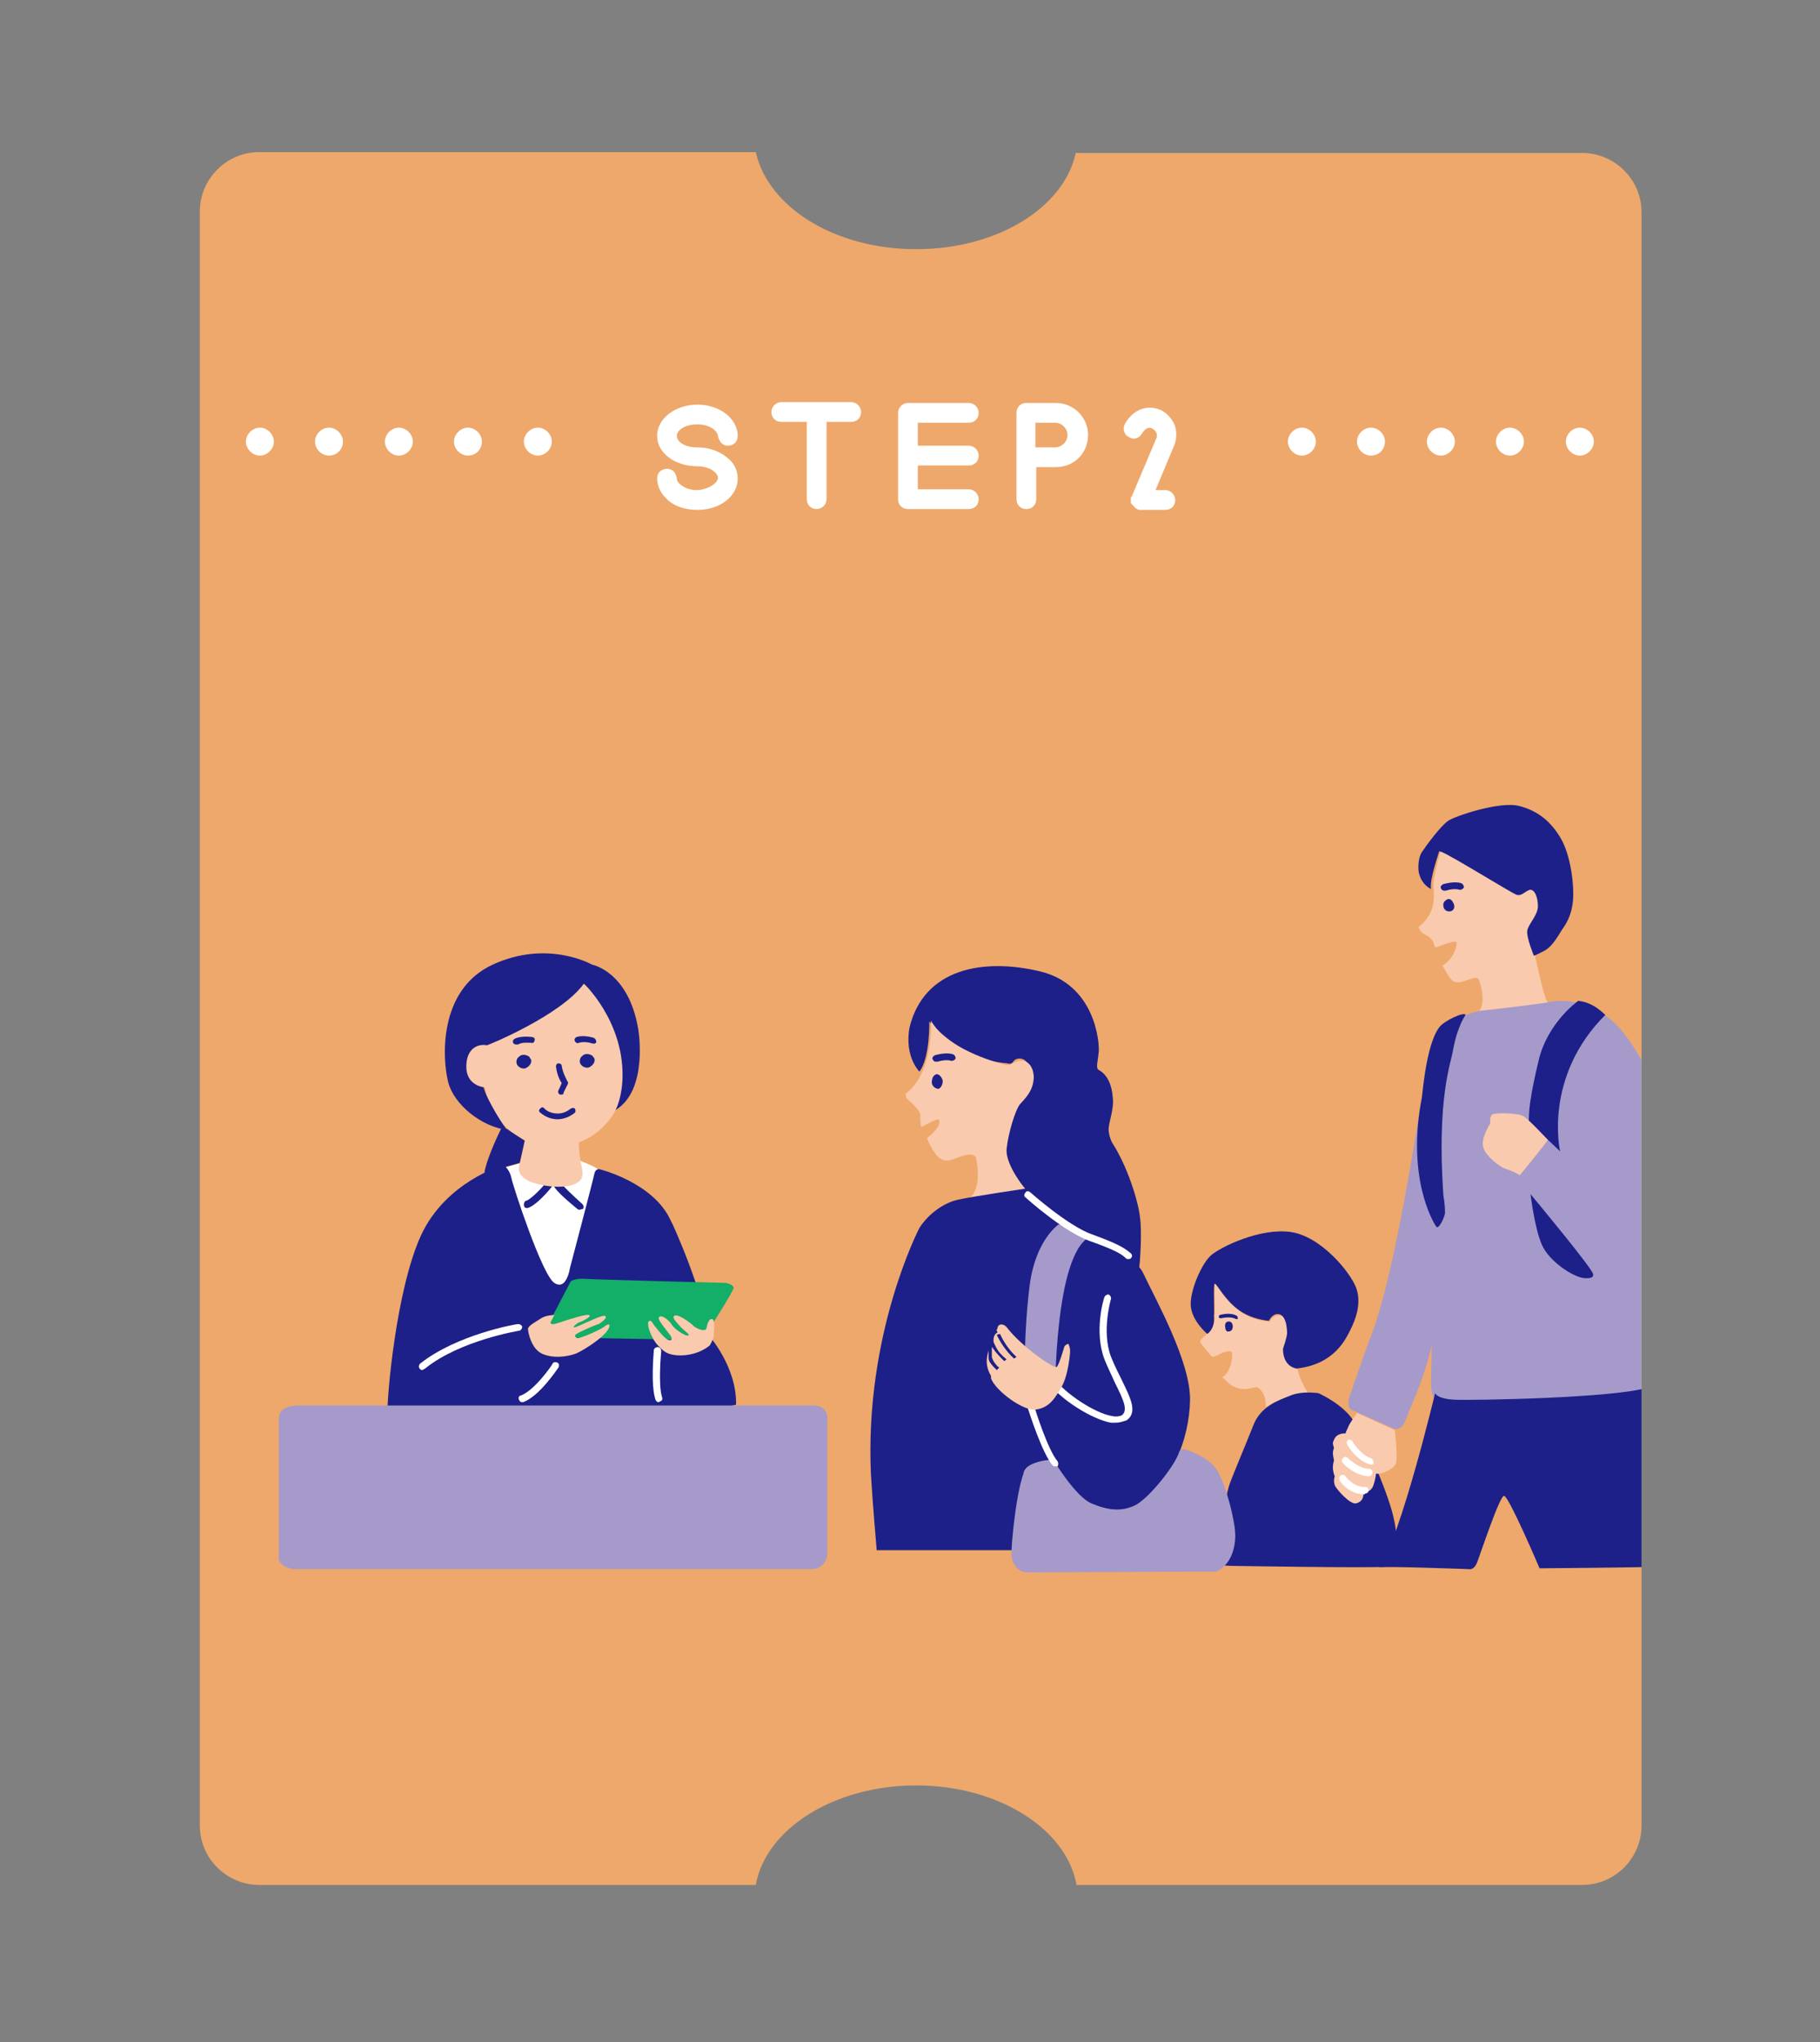 <?xml version="1.0" encoding="utf-8"?>
<!-- Generator: Adobe Illustrator 24.1.2, SVG Export Plug-In . SVG Version: 6.00 Build 0)  -->
<svg version="1.1" id="レイヤー_2" xmlns="http://www.w3.org/2000/svg" xmlns:xlink="http://www.w3.org/1999/xlink" x="0px"
	 y="0px" viewBox="0 0 221.3 248.3" style="enable-background:new 0 0 221.3 248.3;" xml:space="preserve">
<rect x="0" y="0" width="221.3" height="248.3" fill="#808080" stroke="none"/>
<style type="text/css">
	.st0{clip-path:url(#SVGID_2_);}
	.st1{fill:#EEA86B;}
	.st2{clip-path:url(#SVGID_2_);fill:#FFFFFF;}
	.st3{clip-path:url(#SVGID_2_);fill:#F9CAAD;}
	.st4{clip-path:url(#SVGID_2_);fill:#1D2088;}
	.st5{clip-path:url(#SVGID_2_);fill:#A59ACA;}
	.st6{clip-path:url(#SVGID_2_);fill:none;stroke:#1D2088;stroke-width:0.805;stroke-miterlimit:10;}
	.st7{fill:#A59ACA;}
	.st8{fill:#1D2088;}
	.st9{fill:#FFFFFF;}
	.st10{fill:#F9CAAD;}
	.st11{clip-path:url(#SVGID_2_);fill:#13AE67;}
</style>
<g>
	<defs>
		<path id="SVGID_1_" d="M111.4,30.3c-9.9,0-18-5.1-19.5-11.8H31.5c-4,0-7.2,3.3-7.2,7.2V222c0,4,3.3,7.2,7.2,7.2h60.4
			c1.2-6.8,9.5-12.1,19.5-12.1c10,0,18.3,5.3,19.5,12.1h61.5c4,0,7.2-3.3,7.2-7.2V25.8c0-4-3.3-7.2-7.2-7.2h-61.6
			C129.4,25.2,121.3,30.3,111.4,30.3z"/>
	</defs>
	<clipPath id="SVGID_2_">
		<use xlink:href="#SVGID_1_"  style="overflow:visible;"/>
	</clipPath>
	<g class="st0">
		<path class="st1" d="M111.4,30.3c-9.9,0-18-5.1-19.5-11.8H31.5c-4,0-7.2,3.3-7.2,7.2V222c0,4,3.3,7.2,7.2,7.2h60.4
			c1.2-6.8,9.5-12.1,19.5-12.1c10,0,18.3,5.3,19.5,12.1h61.5c4,0,7.2-3.3,7.2-7.2V25.8c0-4-3.3-7.2-7.2-7.2h-61.6
			C129.4,25.2,121.3,30.3,111.4,30.3z"/>
	</g>
	<path class="st2" d="M61.6,141.9l1.9-0.5c0,0,6.3-0.6,7.2-0.2c0.9,0.4,2.1,0.8,2.1,1.2c0,0.3-3.2,13.6-4.5,13.8s-2.2-1.5-2.9-3.5
		C64.7,150.7,61.3,142.3,61.6,141.9z"/>
	<path class="st3" d="M154.4,160.7c0,0,0.5-1,1.4-0.7c0.9,0.3,0.9,1.9,0.8,2.5c-0.1,0.7-0.2,0.7-0.4,1.3c-0.2,0.6,0.2,1.9,0.7,2.3
		c0.5,0.4,0.9,0.4,0.9,0.4c0.2,1.3,1.2,2.8,1.2,2.8c-2.4,0.1-5.1,1.8-5.1,1.8c0.1-1.5-0.7-2.3-1-2.4c-0.3-0.1-0.5,0.1-1.4,0.2
		c-0.9,0.1-1.9-0.4-2.4-1c-0.4-0.4-0.5-0.4-0.5-0.4c1.1-0.7,1.3-2.5,1.2-3c-0.1-0.5-1.4,0.1-1.6,0.2s-0.7,0.4-0.9,0.2
		c-0.2-0.2-1.1-1.3-1.3-1.6c-0.2-0.3,0.2-0.6,0.2-0.6c1-0.9,1.6-1.4,1.5-3.1c0-0.9,0-3.8,0-3.8S149.8,160.5,154.4,160.7z"/>
	<path class="st4" d="M149.5,190.4c-0.9-0.1-1.6,0.1-1.7-0.6s1.2-7.9,1.7-9.3c0.5-1.4,2-4.9,2.9-7.2c0.9-2.3,3-3,4.5-3.6
		c1.4-0.6,3.4-0.3,3.4-0.3s3,1.3,4.3,3.4c1.3,2.1,4.4,9.2,4.9,12c0.2,0.5,0.5,3.8,0.5,4.3s-0.5,1.2-1.5,1.4
		C167.4,190.7,149.5,190.4,149.5,190.4z"/>
	<path class="st4" d="M146.8,162.2c0,0-1.8-1.5-2-3.3c-0.2-1.8,1.3-5.3,2.5-6.3c1.2-1,5.9-3.3,9.6-2.8c3.7,0.5,7.3,4.9,8,6.8
		c0.7,1.9-0.1,3.9-0.7,5.1c-0.6,1.2-2,4.2-6.5,4.7c0,0-1.7-0.1-1.7-2.4c0,0,0.5-1.4,0.5-1.9c0-0.5-0.1-2.5-1.3-2.3
		c-0.6,0.1-0.9,0.8-0.9,0.8s-2.1-0.1-3.8-1.4c-1.6-1.2-2.6-3.2-2.8-3.1c-0.2,0.1,0,3.3-0.1,3.9C147.7,160.8,147.5,161.7,146.8,162.2
		z"/>
	<path class="st4" d="M150.4,160.4c0,0-0.1,0-0.1,0c-0.7-0.4-1.8-0.1-1.8-0.1c-0.1,0-0.2,0-0.3-0.1c0-0.1,0-0.2,0.1-0.3
		c0.1,0,1.2-0.4,2.1,0.1c0.1,0.1,0.1,0.2,0.1,0.3C150.6,160.3,150.5,160.4,150.4,160.4z"/>
	<path class="st4" d="M149,161.5c0,0-0.2-0.7,0.3-0.8c0.5-0.1,0.6,0.4,0.6,0.6c0,0.2-0.1,0.6-0.5,0.6C149.1,162,149,161.6,149,161.5
		z"/>
	<path class="st3" d="M179.9,122.9c0.8-1.2,0.1-3.3-0.1-3.8c-0.2-0.5-1.3,0.1-2.1,0.3c-0.8,0.2-1.1-0.1-1.4-0.5
		c-0.3-0.4-0.9-1.5-0.9-1.5c1.3-0.7,1.8-2.4,1.7-2.8c-0.2-0.4-2.3,0.6-2.5,0.6c-0.2,0-0.3-0.6-0.3-0.6c-0.2-0.4-0.5-0.7-1.1-1
		c-0.6-0.3-0.7-0.9-0.7-0.9c2.3-1.8,1.8-3.9,1.8-5.1c0-1.2,0.9-4.2,0.9-4.2s5.7,2.9,7.4,4.1c1.8,1.2,2,1.6,2.6,1.1
		c0.6-0.5,1.2-0.8,1.8,0c0.6,0.8,0.3,2.3-0.4,3s-0.7,2.2-0.3,3.3c0.4,1.1,1.3,6.3,1.9,7c0,0-3.1,1.2-7.3,1.2
		C180.7,123.2,179.7,123.3,179.9,122.9z"/>
	<path class="st4" d="M174,108.1c0,0-1.2-0.5-1.5-2.1c0,0-0.2-1.5,0.4-2.4c0.6-0.9,2.3-3.2,3.2-3.8c0.9-0.6,6.3-2.4,8.6-1.8
		c2.4,0.6,3.9,2,5,3.8c1.1,1.8,1.6,4.8,1.6,6.9c0,2.1-0.7,3.4-1.2,4.1c-0.5,0.7-1.2,2.2-2.3,2.8s-1.3,0.6-1.3,0.6s-0.9-2.2-0.8-3
		s1.3-1.9,1.3-3s-0.4-2.1-1-2c-0.6,0.2-1,0.8-1.6,0.6c-0.6-0.2-8-4.8-9.1-5.2l-0.3-0.1C175,103.6,173.8,106.9,174,108.1z"/>
	<path class="st4" d="M175.5,110.1c0,0-0.1-0.4,0.4-0.7s0.8,0.3,0.9,0.6c0.1,0.3,0,0.7-0.4,0.8C175.9,110.9,175.5,110.6,175.5,110.1
		z"/>
	<path class="st4" d="M175.6,108.3c-0.2,0-0.3-0.1-0.4-0.3c-0.1-0.2,0.1-0.4,0.3-0.5c0.1,0,1.3-0.4,2.2-0.1c0.2,0.1,0.3,0.3,0.3,0.5
		c-0.1,0.2-0.3,0.3-0.5,0.3c-0.6-0.2-1.4,0-1.7,0.1C175.7,108.3,175.6,108.3,175.6,108.3z"/>
	<path class="st5" d="M174.1,163.5c-0.9,4.1-2.6,7.6-3.2,9.2c-0.6,1.6-1.7,0.9-1.7,0.9l-4.7-2.1c0,0-0.9-0.2-0.4-1.7
		c0.5-1.5,1.8-5.1,2.2-6.3c3.8-9,6.5-31.3,7.5-34.6c0.9-3.4,4.1-5.3,4.1-5.3s1-0.5,2.1-0.7c1.1-0.1,7.2-0.8,8.7-1.1s5.3-0.1,8.3,3.3
		c0,0,4.8,5.4,5.5,12.7c0.8,7.3,2.7,11.1,1.7,14.3c0,0-0.5,2.7-3.3,3.5c0,0-1-0.1-0.7,2.8s1.6,9.2,0.5,10.3s-23,2-24.4,2
		c-1.4,0-2.2,0-2.3-2.4L174.1,163.5z"/>
	<path class="st3" d="M165,171.8c0,0-1,1.4-1.1,1.8c-0.2,0.4-0.3,0.7-0.3,0.7s-1.1-0.1-1.4,0.8c0,0-0.2,0.3-0.1,0.6s0.1,0.4,0.1,0.4
		s-0.2,0.4-0.1,0.9c0.1,0.5,0.1,0.6,0.1,0.6s-0.2,0.6-0.1,1.2c0.1,0.6,0.2,0.7,0.2,0.7s-0.2,0.5,0,1.1c0.2,0.5,1.9,2.4,2.6,2.2
		c0.8-0.2,0.9-0.8,0.9-1.3c0,0,0.9,0,1.2-0.9s0.3-1.4,0.3-1.4s0.6,0.1,1.5-0.4c1-0.5,1-0.9,1-1.5c0.1-0.6-0.2-3.4-0.2-3.4L165,171.8
		z"/>
	<path class="st4" d="M200.4,168.7c0,0,1.2,17.6,1.2,19.2s0.5,2.4-0.6,2.6c-0.4,0.1-13.8,0.2-13.8,0.2s-3.7-8.7-4.3-8.8
		c-0.5-0.2-2.9,7.1-3.3,8.1c-0.4,1-1,0.8-1,0.8s-10.8-0.4-10.9-0.2c2.6-3.6,6.8-21.2,6.8-21.2s0.2,0.7,2.4,0.8
		C179.1,170.3,196.5,170,200.4,168.7z"/>
	<path class="st4" d="M191.9,121.7c0,0-3.7,2.6-4.8,7.2s-1.2,6.1-1.2,7.5l3.8,3.6c0,0-2.1-9,5.5-16.6
		C195.1,123.4,193.9,121.9,191.9,121.7z"/>
	<path class="st4" d="M186.1,145.2c0,0,0.5,4.2,1.4,6.2c0.9,2,3.7,3.8,5,4c0.1,0,1.4,0.2,1.2-0.5
		C193.6,154.2,186.1,145.2,186.1,145.2z"/>
	<path class="st6" d="M174.1,126.5"/>
	<path class="st4" d="M178.2,123.4c0,0-1,1.4-1.5,4.2c-0.3,1.8-2,5.9-1.2,17.7c0.2,1.2,0.2,1.8,0.2,2.2s-0.8,2.2-1.1,1.6
		c-0.4-0.6-3.6-6-1.7-15.7c0.6-6,1.6-7.9,2.2-8.6C175.7,124.1,178,123,178.2,123.4z"/>
	<path class="st2" d="M166.7,178.1C166.7,178.1,166.7,178.1,166.7,178.1c-1.7-0.4-2.9-2.4-2.9-2.5c-0.1-0.2,0-0.4,0.1-0.5
		c0.2-0.1,0.4,0,0.5,0.1c0,0,1.1,1.8,2.3,2.1c0.2,0.1,0.3,0.3,0.3,0.5C167.1,178,166.9,178.1,166.7,178.1z"/>
	<path class="st2" d="M166.5,179.5c-1.7,0-3.2-1.5-3.2-1.6c-0.2-0.2-0.2-0.4,0-0.6s0.4-0.2,0.6,0c0,0,1.3,1.3,2.6,1.3
		c0.2,0,0.4,0.2,0.4,0.4S166.7,179.5,166.5,179.5z"/>
	<path class="st2" d="M165.8,181.7c-1.8,0-2.9-1.6-2.9-1.7c-0.1-0.2-0.1-0.4,0.1-0.6c0.2-0.1,0.4-0.1,0.6,0.1c0,0,1,1.4,2.4,1.3
		c0.2,0,0.4,0.1,0.4,0.4c0,0.2-0.1,0.4-0.4,0.4C166,181.7,165.9,181.7,165.8,181.7z"/>
	<path class="st3" d="M188.2,138.6c0,0-2.3-2.5-3-2.9c-0.8-0.4-3.4-0.4-3.7-0.2c-0.4,0.2-0.3,0.9-0.3,1.1c-0.1,0.2-1,1.6-0.9,2.6
		c0,1,1.7,2.5,2.7,2.9c1,0.3,1.8,0.8,1.8,0.8S188.1,138.9,188.2,138.6z"/>
	<path class="st4" d="M110.6,124.9c1.8-7.2,9-8.4,15.8-6.8c6.8,1.6,7.3,8.7,7.2,9.8c-0.1,1.1-0.4,2,0,2.2c1.1,0.6,1.6,1.9,1.7,3.3
		c0.2,1.4-0.5,3.1-0.5,3.9c0,0.8,0.4,1.6,0.4,1.6c1.9,2.9,3.2,7.2,3.4,9c0.3,1.8,0,6-0.1,6.3c-0.1,0.4-2.1-1.9-4-2.8
		c-4.4-1.6-8.5-5.6-9.5-6.5c-0.9-0.9-2.5-3-2.9-4.8s1-4.9,1.3-5.8c0.3-0.9,1.2-0.9,1.7-2.5c0.5-1.6,0-2.4-0.4-2.8s-1.2-0.4-1.5,0.1
		c-0.3,0.4-0.7,0.2-0.7,0.2c-5.7-0.4-9.5-5.1-9.5-5.1s0.1,4.4-1.2,6.1C112,130.5,109.9,128.7,110.6,124.9z"/>
	<path class="st3" d="M113.2,124.1c0,0,0.4,6.3-3.1,8.9c0.1,0.1-0.1,0.4,0.4,0.8s1.4,1.3,1.4,1.8c0,0.5,0,1,0.1,1.4
		c0.1,0.1,2.1-1.2,2.2-0.8c0.2,0.7-0.7,1.6-1.5,2.2c0,0.1,0.8,1.8,1.4,2.3s1.1,0.5,1.7,0.3c0.6-0.2,2.7-1.2,2.9-0.1
		c0.2,1,0.6,3.7-0.9,4.9c0.1,0,4.8,0,7.1-0.9c0,0-2.7-3.2-2.5-5.2s1.1-4.8,1.6-5.4c0.5-0.6,1.7-1.6,1.7-3.4
		c-0.1-1.8-1.4-2.3-2.3-1.7c-0.4,0.1-0.5,0.5-1.5,0.2C120.9,129.1,115.1,127.5,113.2,124.1z"/>
	<path class="st4" d="M123.2,188.5c0,0,1-8.3,1.3-9.5c0.3-1.2,3-1.4,3-1.4l0.7,0.9c3.7,5.8,8,5.8,9.9,4.8c4.4-2.8,6.5-8.3,6.6-13
		s-4.2-12.3-5.7-15.5c-1.5-3.2-14.1-10.3-14.1-10.3s-6.8,1-8.5,1.4s-3.5,1.7-4.6,3.4c0,0-6.7,12.8-5.9,30c0.2,3.4,0.7,9.2,0.7,9.2
		L123.2,188.5z"/>
	<path class="st4" d="M113.3,131.6c0,0,0-0.7,0.4-0.9c0.4-0.3,0.8,0.3,0.9,0.6c0.1,0.3-0.1,1-0.5,1.1
		C113.8,132.4,113.3,132.1,113.3,131.6z"/>
	<path class="st4" d="M113.8,129.1c-0.2,0-0.3-0.1-0.4-0.3c-0.1-0.2,0.1-0.4,0.3-0.5c0.1,0,1.3-0.4,2.2-0.1c0.2,0.1,0.3,0.3,0.3,0.5
		c-0.1,0.2-0.3,0.3-0.5,0.3c-0.6-0.2-1.4,0-1.7,0.1C113.9,129.1,113.9,129.1,113.8,129.1z"/>
	<g class="st0">
		<path class="st7" d="M143.7,176.6c0,0,2.8,0.8,3.9,2.4c1.1,1.6,2.2,6,2.1,7.7c0,0,0.1,3.1-2.1,4.1h-22.4c0,0-1.7,0.1-1.8-1.7
			c-0.1-1.8,0.9-9.7,1.7-10.4s2.6-0.8,2.6-0.8s2.6,4.4,4.7,5.3c2.1,0.9,3.8,1.2,5.7,0.2C140,182.3,143.1,178.2,143.7,176.6z"/>
		<path class="st7" d="M125.1,191.2c-0.2,0-0.9,0-1.4-0.5c-0.4-0.4-0.6-0.9-0.7-1.5c-0.1-1.5,0.8-9.9,1.9-10.8
			c1-0.8,2.8-0.9,2.9-0.9c0.2,0,0.3,0.1,0.4,0.2c0,0,2.6,4.3,4.5,5.1c1.9,0.8,3.6,1.1,5.4,0.2c1.8-1,4.9-5,5.3-6.5
			c0.1-0.2,0.3-0.3,0.5-0.3c0.1,0,3,0.8,4.1,2.6c1.1,1.8,2.2,6.2,2.2,7.9c0,0.1,0.1,3.3-2.3,4.4c-0.1,0-0.1,0-0.2,0L125.1,191.2
			C125.1,191.2,125.1,191.2,125.1,191.2z M127.5,178.3c-0.6,0.1-1.6,0.2-2.2,0.7c-0.6,0.6-1.7,8-1.6,10.1c0.1,1.3,1.1,1.3,1.4,1.3
			l22.3,0c1.8-0.9,1.8-3.6,1.8-3.7c0.1-1.6-1-5.9-2-7.5c-0.7-1.2-2.5-1.9-3.3-2.1c-0.8,1.8-3.7,5.6-5.6,6.6
			c-2.2,1.2-4.2,0.6-6.1-0.1C130.3,182.7,128.1,179.2,127.5,178.3z"/>
	</g>
	<path class="st2" d="M128.3,178.3c-0.1,0-0.2,0-0.3-0.1c-1.3-1.5-2.9-6.6-3-6.9c-0.1-0.2,0.1-0.4,0.3-0.5c0.2-0.1,0.4,0.1,0.5,0.3
		c0,0.1,1.6,5.2,2.8,6.6c0.1,0.2,0.1,0.4,0,0.6C128.5,178.3,128.4,178.3,128.3,178.3z"/>
	<path class="st5" d="M128.7,148.9c0,0-2.8,1.9-3.5,7.4c-0.7,5.5-0.6,10.9-0.6,10.9l3.7,2.4c0,0-0.1-17,4.2-19.2
		C132.3,150.6,129.3,148.7,128.7,148.9z"/>
	<path class="st2" d="M135.6,173c-0.2,0-0.4,0-0.5,0c-2.3-0.4-6.3-2.9-7.7-5c-0.1-0.2-0.1-0.4,0.1-0.6c0.2-0.1,0.4-0.1,0.6,0.1
		c1.3,1.9,5.1,4.4,7.2,4.7c0.5,0.1,0.9,0,1.1-0.1c0.8-0.6,0.2-1.9-0.8-3.9c-0.4-0.9-0.9-1.9-1.3-2.9c-1.3-3.4-0.1-7.4,0-7.6
		c0.1-0.2,0.3-0.3,0.5-0.3c0.2,0.1,0.3,0.3,0.3,0.5c0,0-1.2,4,0,7.1c0.4,1,0.9,2,1.3,2.8c1,2.1,2,3.9,0.6,4.9
		C136.4,172.9,136.1,173,135.6,173z"/>
	<path class="st3" d="M120.5,167.6c0.6,1.6,4,4,5.4,3.8c1.7-0.2,2.4-1.4,3.2-2.8c0.8-1.4,1-4,1-4c0.1-0.7-0.2-1.2-0.2-1.2
		s-0.4,0.1-0.5,0.4c-0.1,0.3-0.6,2.1-0.9,2.4c-0.3,0.3-4.3-2.5-6-4.7c-0.5-0.7-1.2-0.5-1.2,0c0,0-0.8,1.4-1,2.4
		c-0.2,0.7-0.7,1.9,0.2,3.4L120.5,167.6z"/>
	<g class="st0">
		<path class="st8" d="M123.3,165.2c-1-0.9-1.8-2.2-2.1-2.9l0.4-0.1c0.3,0.7,1,1.9,2,2.8L123.3,165.2z"/>
		<path class="st8" d="M122.1,165.5c-0.5-0.5-1-1-1.4-1.6c-0.1-0.2-0.3-0.6-0.3-0.9c-0.1-0.9,0.3-1.2,0.7-1.4l0.2,0.4
			c-0.3,0.2-0.5,0.4-0.5,1.1c0,0.1,0.2,0.5,0.3,0.7c0.3,0.6,0.8,1.1,1.3,1.5L122.1,165.5z"/>
		<path class="st8" d="M121.2,166.6c-0.3-0.3-0.6-0.6-0.8-0.9c-0.1-0.1-0.2-0.4-0.2-0.6c0-0.2,0-1,0-1.1c0-0.2,0.1-0.7,0.3-0.9
			l0.3,0.3c-0.1,0.1-0.2,0.4-0.2,0.6c0,0.2,0,0.9,0,1c0,0.1,0.1,0.3,0.2,0.5c0.2,0.3,0.4,0.6,0.7,0.8L121.2,166.6z"/>
	</g>
	<path class="st2" d="M137.2,153.1c-0.1,0-0.2,0-0.3-0.1c-0.5-0.5-1.3-1-4.4-2.1c-3.1-1.1-7.6-5.1-7.8-5.3c-0.2-0.1-0.2-0.4,0-0.6
		c0.1-0.2,0.4-0.2,0.6,0c0,0,4.6,4.1,7.5,5.1c3,1.1,3.9,1.6,4.7,2.3c0.2,0.2,0.2,0.4,0,0.6C137.4,153.1,137.3,153.1,137.2,153.1z"/>
	<g class="st0">
		<path class="st9" d="M192.1,55.4c-0.9,0-1.7-0.8-1.7-1.7l0,0c0-0.9,0.8-1.7,1.7-1.7l0,0c0.9,0,1.7,0.8,1.7,1.7l0,0
			C193.8,54.6,193,55.4,192.1,55.4z M183.6,55.4c-0.9,0-1.7-0.8-1.7-1.7l0,0c0-0.9,0.8-1.7,1.7-1.7l0,0c0.9,0,1.7,0.8,1.7,1.7l0,0
			C185.3,54.6,184.5,55.4,183.6,55.4z M175.2,55.4c-0.9,0-1.7-0.8-1.7-1.7l0,0c0-0.9,0.8-1.7,1.7-1.7l0,0c0.9,0,1.7,0.8,1.7,1.7l0,0
			C176.9,54.6,176.1,55.4,175.2,55.4z M166.7,55.4c-0.9,0-1.7-0.8-1.7-1.7l0,0c0-0.9,0.8-1.7,1.7-1.7l0,0c0.9,0,1.7,0.8,1.7,1.7l0,0
			C168.4,54.6,167.7,55.4,166.7,55.4z M158.3,55.4c-0.9,0-1.7-0.8-1.7-1.7l0,0c0-0.9,0.8-1.7,1.7-1.7l0,0c0.9,0,1.7,0.8,1.7,1.7l0,0
			C160,54.6,159.2,55.4,158.3,55.4z M65.4,55.4c-0.9,0-1.7-0.8-1.7-1.7l0,0c0-0.9,0.8-1.7,1.7-1.7l0,0c0.9,0,1.7,0.8,1.7,1.7l0,0
			C67.1,54.6,66.3,55.4,65.4,55.4z M56.9,55.4c-0.9,0-1.7-0.8-1.7-1.7l0,0c0-0.9,0.8-1.7,1.7-1.7l0,0c0.9,0,1.7,0.8,1.7,1.7l0,0
			C58.6,54.6,57.9,55.4,56.9,55.4z M48.5,55.4c-0.9,0-1.7-0.8-1.7-1.7l0,0c0-0.9,0.8-1.7,1.7-1.7l0,0c0.9,0,1.7,0.8,1.7,1.7l0,0
			C50.2,54.6,49.4,55.4,48.5,55.4z M40,55.4c-0.9,0-1.7-0.8-1.7-1.7l0,0c0-0.9,0.8-1.7,1.7-1.7l0,0c0.9,0,1.7,0.8,1.7,1.7l0,0
			C41.7,54.6,41,55.4,40,55.4z M31.6,55.4c-0.9,0-1.7-0.8-1.7-1.7l0,0c0-0.9,0.8-1.7,1.7-1.7l0,0c0.9,0,1.7,0.8,1.7,1.7l0,0
			C33.3,54.6,32.5,55.4,31.6,55.4z"/>
	</g>
	<g class="st0">
		<g>
			<path class="st9" d="M87.3,58.1c0-0.3-0.2-0.5-0.3-0.6c-0.4-0.5-1.3-0.8-2.2-0.8c-2.7,0-4.9-1.6-4.9-3.7s2.2-3.8,4.9-3.8
				s4.9,1.7,4.9,3.8c0,0.7-0.5,1.2-1.2,1.2s-1.1-0.6-1.2-1.2c-0.1-0.7-1.1-1.4-2.5-1.4c-1.5,0-2.5,0.7-2.5,1.4
				c0,0.7,0.9,1.4,2.5,1.4s3,0.6,3.9,1.5c0.7,0.6,1,1.5,1,2.3c0,2.1-2.1,3.8-4.9,3.8c-1.6,0-3-0.5-3.9-1.5c-0.6-0.6-1-1.5-1-2.3
				c0-0.7,0.5-1.2,1.2-1.2c0.7,0,1.1,0.5,1.2,1.2c0,0.3,0.2,0.5,0.3,0.6c0.5,0.5,1.3,0.8,2.2,0.8C86.2,59.5,87.3,58.7,87.3,58.1z"/>
			<path class="st9" d="M95,51.3c-0.7,0-1.2-0.5-1.2-1.2c0-0.6,0.5-1.2,1.2-1.2h8.5c0.7,0,1.2,0.6,1.2,1.2c0,0.7-0.5,1.2-1.2,1.2h-3
				v9.4c0,0.7-0.6,1.2-1.2,1.2c-0.7,0-1.2-0.5-1.2-1.2v-9.4H95z"/>
			<path class="st9" d="M111.6,51.3v2.9h6.2c0.7,0,1.2,0.6,1.2,1.2c0,0.7-0.5,1.2-1.2,1.2h-6.2v2.9h6.2c0.7,0,1.2,0.6,1.2,1.2
				c0,0.7-0.5,1.2-1.2,1.2h-7.4c-0.7,0-1.2-0.5-1.2-1.2V50.2c0-0.6,0.5-1.2,1.2-1.2h7.4c0.7,0,1.2,0.6,1.2,1.2
				c0,0.7-0.5,1.2-1.2,1.2H111.6z"/>
			<path class="st9" d="M123.6,60.7V50.2c0-0.7,0.5-1.2,1.2-1.2h3.6c2.1,0,3.9,1.7,3.9,3.9s-1.7,3.9-3.9,3.9h-2.4v3.9
				c0,0.7-0.5,1.2-1.2,1.2C124.1,61.9,123.6,61.4,123.6,60.7z M125.9,54.4h2.4c0.8,0,1.5-0.7,1.5-1.5c0-0.8-0.7-1.5-1.5-1.5h-2.4
				V54.4z"/>
			<path class="st9" d="M141,49.8c0.8,0.3,1.4,1,1.8,1.8c0.3,0.8,0.3,1.7,0,2.5l-2.3,5.5h1.2c0.7,0,1.2,0.6,1.2,1.2
				c0,0.7-0.5,1.2-1.2,1.2h-3c-0.1,0-0.2,0-0.2,0c-0.2-0.1-0.3-0.1-0.4-0.2c-0.1,0-0.1-0.1-0.1-0.1s-0.1-0.1-0.1-0.1
				c0,0-0.1-0.1-0.1-0.1c0,0-0.1-0.1-0.1-0.1c0,0-0.1-0.1-0.1-0.1c0-0.1-0.1-0.1-0.1-0.1c0-0.1,0-0.1,0-0.1c0-0.1,0-0.1,0-0.1
				c0-0.1,0-0.3,0-0.4c0-0.1,0-0.2,0.1-0.2l3-7.1c0.1-0.2,0.1-0.4,0-0.7c-0.1-0.2-0.3-0.4-0.5-0.5c-0.2-0.1-0.7-0.3-1.3,0.7
				c-0.4,0.6-1.1,0.7-1.6,0.3c-0.6-0.3-0.7-1.1-0.4-1.6C137.8,49.8,139.4,49.2,141,49.8z"/>
		</g>
	</g>
	<path class="st4" d="M82.1,172.5l-35-0.1c-0.1-2.5,1.1-15.7,4.1-22.2c3-6.5,9.9-8.5,9.9-8.5c0.3,0,0.9,0.6,1.1,1.6
		c0.2,1,3.7,11.7,5.2,12.7c1.5,1,1.9-1.8,1.9-1.8s2.9-11,3-11.6c0.2-0.6,0.7-0.4,0.7-0.4s6.4,1.6,8.5,6.1l0.3,0.6
		c0,0,3.7,8,4.4,13.5c0,0,3.4,3.8,3.3,8.4"/>
	<path class="st4" d="M70.5,147.1c-0.1,0-0.2,0-0.3-0.1c-0.6-0.5-2.7-2.2-2.9-2.9c-0.1-0.2,0-0.5,0.3-0.6c0.2-0.1,0.5,0,0.6,0.3
		c0.1,0.3,1.5,1.6,2.6,2.6c0.2,0.2,0.2,0.4,0.1,0.6C70.7,147,70.6,147.1,70.5,147.1z"/>
	<path class="st4" d="M64.1,146.9c-0.2,0-0.4-0.1-0.4-0.4c0-0.2,0.1-0.5,0.3-0.5c0.4-0.1,1.6-1.2,2.4-2.2c0.2-0.2,0.4-0.2,0.6-0.1
		c0.2,0.2,0.2,0.4,0.1,0.6C66.8,144.7,65.1,146.7,64.1,146.9C64.2,146.9,64.1,146.9,64.1,146.9z"/>
	<g class="st0">
		<g>
			<path class="st10" d="M74.6,126c0.2,0.3,0.7,1.1,0.9,2.4c0.2,1,0.9,4.2-1,7.2c-1.3,2-3.1,2.9-3.6,3.1c-0.4,0.2-2.8,1.2-5.5,0.5
				c-3.1-0.8-5.9-3.4-6.4-6.9c-0.2-0.1-2-0.1-2.4-1.8c0-0.3-0.2-2.3,0.7-3c0.8-0.6,1.9-0.5,2-0.5c0.2-0.8,0.3-1.4,0.5-2.3
				c0.2-0.6,0.3-1.1,0.5-1.7c1.5,0.4,3.3,0.7,5.3,0.9c2.7,0.3,5.1,0.2,7,0C73.2,124.5,73.9,125.1,74.6,126z"/>
		</g>
	</g>
	<g class="st0">
		<path class="st10" d="M70.4,136.1c0.3,0.9-0.1,1.1,0,3.3c0.1,2.4,0.7,3.1,0.3,3.9c-0.7,1.3-3.7,1.1-5.2,0.7
			c-0.8-0.2-1.9-0.5-2.3-1.4c-0.3-0.6,0-0.9,0.3-2.4c0.1-0.3,0.5-2.2,0.4-4.1c0-2.1-0.5-2.5-0.1-2.9C65,131.7,70.1,134.9,70.4,136.1
			z"/>
	</g>
	<path class="st3" d="M75.6,128.6c0,0-1-7.2-5-9.1c0.1,0.1-7.1,6.9-12,7.8C58.6,127.3,75,128.6,75.6,128.6z"/>
	<path class="st4" d="M75.7,130.7c0-6.7-4.7-11.1-4.7-11.1c-2.8,3.9-11.9,7.6-11.8,7.5c-1-0.2-2.5,0.3-2.5,2.6
		c0,2.3,2.1,2.5,2.1,2.5c0.3,1.4,2.7,5.2,2.9,5.2c-3.2-0.4-6.5-3.1-7.2-5.8c-0.7-2.7-1.3-11.2,5.4-14.3s12.1,0,12.1,0
		s4.4,0.8,5.6,7.8c0,0,1.3,7.5-2.8,9.9C74.9,135,75.7,133.3,75.7,130.7z"/>
	<g class="st0">
		<g>
			<g>
				<path class="st8" d="M72.3,128.9c0,0.4-0.3,0.7-0.7,0.9c-0.4,0.1-0.8-0.1-1-0.4c-0.2-0.3-0.1-0.8,0.2-1c0.3-0.3,0.7-0.3,1.1-0.1
					c0.3,0.1,0.3,0.5,0.2,0.7c-0.1,0.3-0.5,0.3-0.7,0.2c0,0,0.1,0,0.1,0c-0.1,0,0.1,0,0.1,0c0.1,0,0.1-0.1,0.1-0.2
					c0-0.2-0.4-0.2-0.4,0c0-0.3,0.2-0.6,0.5-0.5C72.1,128.4,72.3,128.6,72.3,128.9L72.3,128.9z"/>
			</g>
		</g>
	</g>
	<g class="st0">
		<g>
			<g>
				<path class="st8" d="M64.6,129c0,0.4-0.3,0.7-0.7,0.9c-0.4,0.1-0.8-0.1-1-0.4c-0.2-0.3-0.1-0.8,0.2-1c0.3-0.3,0.7-0.3,1.1-0.1
					c0.3,0.1,0.3,0.5,0.2,0.7c-0.1,0.3-0.5,0.3-0.7,0.2c0,0,0.1,0,0.1,0c-0.1,0,0.1,0,0.1,0c0.1,0,0.1-0.1,0.1-0.2
					c0-0.2-0.4-0.2-0.4,0c0-0.3,0.2-0.6,0.5-0.5C64.3,128.5,64.6,128.7,64.6,129L64.6,129z"/>
			</g>
		</g>
	</g>
	<path class="st4" d="M62.7,127c-0.1,0-0.3-0.1-0.3-0.2c-0.1-0.2,0-0.4,0.2-0.5c0.8-0.4,2.1-0.2,2.1-0.2c0.2,0,0.4,0.2,0.3,0.4
		c0,0.2-0.2,0.4-0.4,0.3c-0.3,0-1.1-0.1-1.6,0.2C62.8,127,62.7,127,62.7,127z"/>
	<path class="st4" d="M72.2,126.9c0,0-0.1,0-0.1,0c-0.3-0.1-1.1-0.3-1.7-0.1c-0.2,0.1-0.4,0-0.5-0.2s0-0.4,0.2-0.5
		c0.9-0.3,2.1,0.1,2.1,0.1c0.2,0.1,0.3,0.3,0.3,0.5C72.5,126.8,72.4,126.9,72.2,126.9z"/>
	<path class="st4" d="M68.3,133.1c-0.1,0-0.1,0-0.2,0c-0.2-0.1-0.3-0.3-0.2-0.5l0.4-0.9c-0.4-0.6-0.6-1.3-0.7-2
		c0-0.2,0.1-0.4,0.3-0.4c0.2,0,0.4,0.1,0.4,0.3c0.1,0.7,0.4,1.3,0.7,1.9c0.1,0.1,0.1,0.2,0,0.4l-0.5,1
		C68.6,133,68.4,133.1,68.3,133.1z"/>
	<path class="st4" d="M67.8,136.1C67.8,136.1,67.8,136.1,67.8,136.1c-0.8,0-1.5-0.3-2.1-0.8c-0.2-0.1-0.2-0.4,0-0.5
		c0.1-0.2,0.4-0.2,0.5,0c0.4,0.4,1,0.6,1.6,0.6c0.6,0,1.1-0.2,1.6-0.6c0.2-0.1,0.4-0.1,0.5,0c0.1,0.2,0.1,0.4,0,0.5
		C69.3,135.8,68.5,136.1,67.8,136.1z"/>
	<path class="st5" d="M35.7,190.8h63.2c1.8-0.3,1.7-2,1.7-2v-16.2c0,0,0.2-1.7-1.7-1.7H36.3c0,0-2.3-0.1-2.4,1.5v17
		C33.8,189.3,33.8,190.5,35.7,190.8z"/>
	<path class="st11" d="M67,160.4l2.4-4.6c0,0,0.5-0.4,1.8-0.3c1.4,0.1,17.1,0.5,17.1,0.5s0.9,0.2,0.9,0.6S86,162,86,162
		s-0.7,0.9-2.3,0.9c-1.6,0-17-0.3-17-0.3S65.9,161.6,67,160.4z"/>
	<path class="st4" d="M61,137.1c0,0-1.8,3.6-2.1,5.5c0,0,4-1.1,4.3-1.2c0,0,0.6-2.7,0.6-2.7s-1.9-1.2-2.1-1.4L61,137.1z"/>
	<path class="st2" d="M51.3,166.6c-0.1,0-0.2-0.1-0.3-0.2c-0.1-0.2-0.1-0.4,0.1-0.6c4.4-3.5,11.6-4.8,11.9-4.8
		c0.2,0,0.4,0.1,0.5,0.3c0,0.2-0.1,0.4-0.3,0.5c-0.1,0-7.3,1.2-11.5,4.6C51.5,166.5,51.4,166.6,51.3,166.6z"/>
	<path class="st2" d="M63.5,170.5c-0.2,0-0.3-0.1-0.4-0.3c-0.1-0.2,0-0.5,0.2-0.5c1.7-0.6,3.9-3.8,3.9-3.9c0.1-0.2,0.4-0.2,0.6-0.1
		c0.2,0.1,0.2,0.4,0.1,0.6c-0.1,0.1-2.3,3.5-4.3,4.2C63.6,170.5,63.5,170.5,63.5,170.5z"/>
	<path class="st2" d="M80.1,170.5c-0.2,0-0.3-0.1-0.4-0.3c-0.6-1.8-0.2-5.8-0.2-6c0-0.2,0.2-0.4,0.5-0.4c0.2,0,0.4,0.2,0.4,0.5
		c0,0-0.4,4,0.1,5.6c0.1,0.2,0,0.5-0.3,0.5C80.2,170.5,80.2,170.5,80.1,170.5z"/>
	<path class="st3" d="M70.1,162.2c-0.3,0.2-0.2,0.4,0.1,0.5c0.3,0.1,2.8-1,3.3-1.4c0.5-0.4,0.6-0.2,0.6-0.2c0.2,1-3.1,3.1-4.1,3.5
		c-1.1,0.4-2.8,0.6-4.1,0s-1.7-2.6-1.7-3s1-0.9,1.6-1.3s1.6-0.4,1.6-0.4s-0.2,0.4-0.3,0.6c-0.1,0.2-0.3,0.4,0,0.5
		c0.3,0.1,1.5-0.4,1.9-0.5c0.4-0.1,2.1-0.7,2.6-0.6c0.5,0.1-0.8,0.8-1.2,0.9c-0.4,0.2-0.8,0.6-0.6,0.6c0.2,0.1,3.2-1.5,3.7-1.4
		s-0.2,0.7-0.7,1C72.1,161.2,70.4,162,70.1,162.2z"/>
	<path class="st3" d="M86.3,163.6c0,0,0.5-0.8,0.5-1.3c0-0.5,0.2-1.8-0.2-1.9c-0.4-0.1-0.6,0.6-0.7,1.1c-0.1,0.5-1.2,0.1-1.6-0.3
		c-0.4-0.4-1.9-1.5-2.3-1.2c-0.4,0.2,0.4,0.9,0.8,1.4c0.4,0.4,1.3,1,0.8,1c-0.4,0-1.6-0.8-1.9-1.3c-0.3-0.5-1.1-1.2-1.5-1
		c-0.4,0.2,0.5,1.2,1.1,2c0.6,0.7,0.4,1-0.1,0.8s-1.8-1.9-1.9-2.1c-0.1-0.2-0.5-0.4-0.5,0.2c0,0.6,0.6,2,1.2,2.6
		c0.6,0.6,1,1.1,2.3,1.2C83.7,164.9,85.2,164.5,86.3,163.6z"/>
</g>
</svg>
